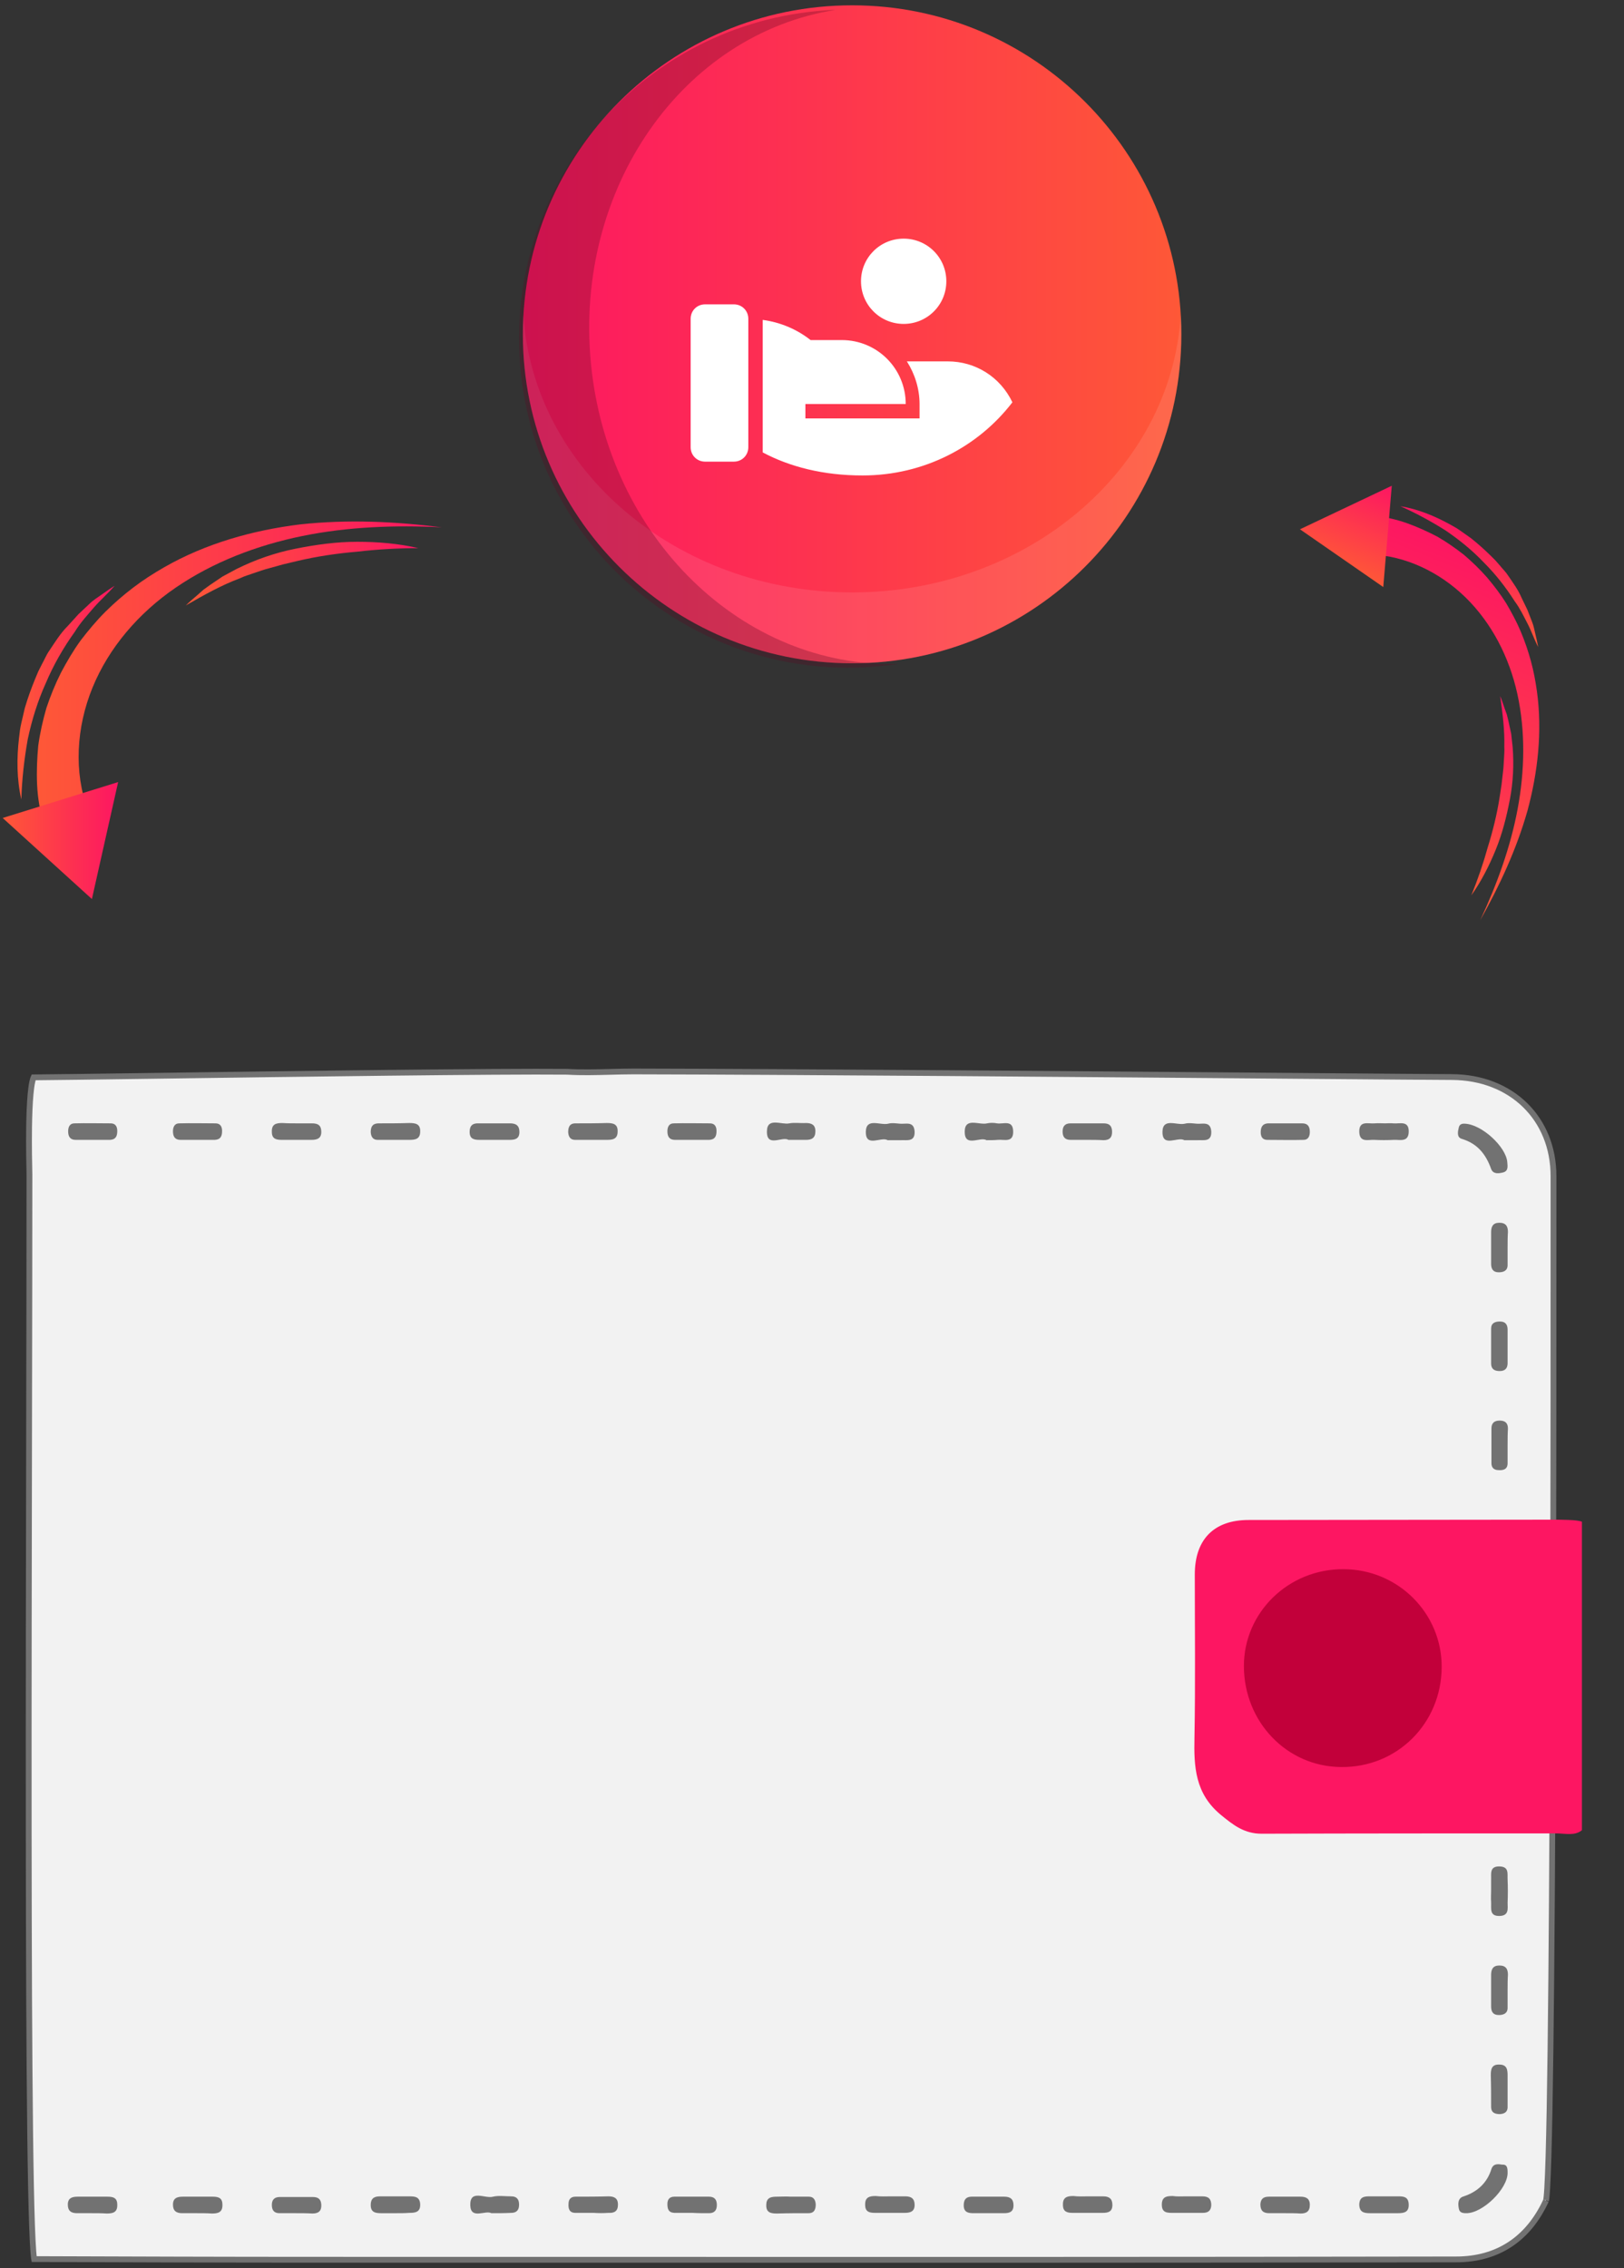 <svg width="280" height="391" viewBox="0 0 280 391" fill="none" xmlns="http://www.w3.org/2000/svg">
<rect x="0" y="0" width="280" height="391" fill="#333333" stroke="none"/>
<g clip-path="url(#clip0_256_216)">
<path d="M146.913 114.348C178.264 114.348 203.679 88.956 203.679 57.632C203.679 26.309 178.264 0.917 146.913 0.917C115.563 0.917 90.148 26.309 90.148 57.632C90.148 88.956 115.563 114.348 146.913 114.348Z" fill="url(#paint0_linear_256_216)"/>
<path opacity="0.1" d="M203.679 57.633C203.679 88.921 178.229 114.348 146.913 114.348C115.598 114.348 90.148 88.921 90.148 57.633C90.148 56.54 90.148 55.447 90.248 54.355C91.938 80.975 116.692 102.131 146.913 102.131C177.135 102.131 201.889 80.975 203.579 54.355C203.679 55.447 203.679 56.54 203.679 57.633Z" fill="white"/>
<path d="M139.756 58.626H145.124C151.288 58.626 156.159 63.592 156.159 69.651H138.861V72.134H158.545V69.651C158.545 67.069 157.75 64.486 156.358 62.301H163.416C168.188 62.301 172.463 64.983 174.551 69.353C168.685 77.001 159.34 81.968 148.703 81.968C141.943 81.968 136.177 80.478 131.504 77.995V55.149C134.487 55.547 137.37 56.739 139.756 58.626ZM129.019 77.101C129.019 78.491 127.925 79.584 126.534 79.584H121.563C120.171 79.584 119.078 78.491 119.078 77.101V54.951C119.078 53.56 120.171 52.467 121.563 52.467H126.534C127.925 52.467 129.019 53.56 129.019 54.951V77.101ZM155.804 41.141C159.88 41.141 163.161 44.419 163.161 48.491C163.161 52.563 159.88 55.841 155.804 55.841C151.728 55.841 148.448 52.563 148.448 48.491C148.448 44.419 151.728 41.141 155.804 41.141Z" fill="white"/>
<path opacity="0.3" d="M151.685 114.845C120.469 117.825 92.733 94.98 89.751 63.791C86.768 32.602 109.633 4.89 140.849 1.91C141.943 1.811 143.036 1.711 144.031 1.711C117.686 5.883 98.996 32.503 101.879 62.599C104.762 92.695 128.124 115.242 154.867 114.448C153.773 114.646 152.68 114.746 151.685 114.845Z" fill="#5C0823"/>
</g>
<g clip-path="url(#clip1_256_216)">
<path d="M251.049 389.512H251.048C202.054 389.598 153.092 389.587 104.114 389.576C87.786 389.573 71.455 389.569 55.121 389.569C38.711 389.569 22.3 389.513 5.889 389.457C5.881 389.409 5.873 389.356 5.864 389.297C5.822 388.999 5.78 388.58 5.739 388.041C5.658 386.966 5.584 385.445 5.517 383.522C5.384 379.678 5.28 374.249 5.199 367.621C5.038 354.366 4.97 336.323 4.952 316.579C4.93 293.235 4.977 267.519 5.02 244.53C5.049 228.629 5.076 214.033 5.076 202.428C5.076 202.384 5.073 202.243 5.068 202.018C5.042 200.887 4.969 197.657 5.017 194.287C5.047 192.274 5.119 190.234 5.271 188.6C5.347 187.782 5.441 187.077 5.557 186.533C5.615 186.261 5.676 186.039 5.739 185.867C5.758 185.815 5.776 185.771 5.793 185.733C9.049 185.711 17.118 185.599 27.278 185.459C50.886 185.132 85.783 184.649 97.819 184.767C100.275 184.914 102.754 184.847 105.208 184.782C106.559 184.746 107.903 184.71 109.23 184.71C135.08 184.75 190.341 185.202 223.606 185.474C238.203 185.593 248.565 185.678 250.346 185.678C260.602 185.734 267.845 192.811 267.845 202.769C267.845 203.73 267.845 205.06 267.846 206.717C267.849 221.02 267.858 259.753 267.721 296.944C267.644 317.695 267.522 337.964 267.327 353.24C267.23 360.878 267.115 367.266 266.979 371.841C266.91 374.129 266.837 375.96 266.758 377.265C266.718 377.919 266.678 378.435 266.637 378.809C266.627 378.9 266.617 378.981 266.607 379.052C266.596 379.128 266.586 379.193 266.576 379.248C266.567 379.302 266.559 379.338 266.553 379.359C266.547 379.386 266.544 379.391 266.548 379.383L266.547 379.385C263.527 385.936 258.264 389.512 251.049 389.512Z" fill="#F2F2F2" stroke="#727272"/>
<path d="M259.931 374.54C259.988 377.33 255.612 381.6 252.77 381.543C252.145 381.543 251.634 381.429 251.52 380.746C251.35 379.892 251.35 378.924 252.373 378.64C254.759 377.843 256.408 376.305 257.146 373.914C257.487 372.946 258.283 373.06 259.022 373.174C259.874 373.117 259.931 373.8 259.931 374.54Z" fill="#727272"/>
<path d="M252.543 193.718C255.498 193.832 259.647 197.704 259.874 200.323C259.931 201.063 260.102 201.917 259.079 202.144C258.34 202.315 257.431 202.429 257.09 201.518C256.18 198.956 254.703 197.134 252.032 196.337C251.122 196.052 251.35 195.085 251.52 194.344C251.691 193.661 252.316 193.718 252.543 193.718Z" fill="#727272"/>
<path d="M85.233 196.508C84.38 196.508 83.528 196.508 82.675 196.508C81.709 196.508 80.97 196.337 80.97 195.142C80.97 194.06 81.482 193.604 82.561 193.661C84.38 193.661 86.142 193.661 87.96 193.661C88.983 193.661 89.552 194.06 89.552 195.142C89.552 196.337 88.813 196.508 87.847 196.508C86.938 196.508 86.085 196.508 85.233 196.508Z" fill="#727272"/>
<path d="M102.282 196.508C101.259 196.508 100.179 196.508 99.156 196.508C98.361 196.508 98.019 195.995 97.963 195.198C97.963 194.344 98.19 193.661 99.213 193.661C101.032 193.661 102.793 193.661 104.612 193.604C105.635 193.604 106.544 193.718 106.487 195.085C106.487 196.451 105.521 196.508 104.555 196.508C103.816 196.508 103.077 196.508 102.282 196.508Z" fill="#727272"/>
<path d="M119.218 196.508C118.251 196.508 117.342 196.508 116.376 196.508C115.41 196.508 115.069 195.939 115.069 195.028C115.069 194.288 115.353 193.661 116.149 193.661C118.251 193.604 120.297 193.661 122.4 193.661C123.196 193.661 123.537 194.174 123.537 194.971C123.537 195.825 123.309 196.451 122.286 196.508C121.263 196.508 120.24 196.508 119.218 196.508Z" fill="#727272"/>
<path d="M135.926 196.508C134.903 195.825 132.118 197.931 132.232 194.971C132.288 192.579 134.732 193.946 136.096 193.661C137.005 193.49 137.972 193.661 138.938 193.604C139.904 193.604 140.586 193.889 140.586 195.028C140.586 196.166 139.961 196.508 138.995 196.508C138.085 196.508 137.119 196.508 135.926 196.508Z" fill="#727272"/>
<path d="M153.032 196.565C151.952 195.882 149.224 197.931 149.281 195.085C149.338 192.636 151.782 194.06 153.146 193.718C153.771 193.547 154.453 193.661 155.135 193.718C156.158 193.832 157.578 193.206 157.692 195.085C157.749 196.907 156.385 196.508 155.305 196.565C154.566 196.565 153.941 196.565 153.032 196.565Z" fill="#727272"/>
<path d="M170.081 196.565C169.002 195.882 166.274 197.931 166.33 195.028C166.387 192.58 168.831 194.003 170.195 193.661C170.706 193.547 171.332 193.547 171.9 193.661C172.98 193.832 174.628 192.978 174.685 195.028C174.742 197.077 173.093 196.394 172.014 196.508C171.445 196.565 170.877 196.565 170.081 196.565Z" fill="#727272"/>
<path d="M187.415 196.508C186.449 196.508 185.539 196.508 184.573 196.508C183.607 196.508 183.209 195.995 183.209 195.084C183.209 194.174 183.607 193.661 184.573 193.661C186.449 193.661 188.381 193.661 190.256 193.661C191.109 193.661 191.677 193.946 191.734 194.971C191.791 196.052 191.336 196.565 190.256 196.565C189.29 196.508 188.381 196.508 187.415 196.508Z" fill="#727272"/>
<path d="M204.18 196.565C203.1 195.882 200.372 197.931 200.429 195.085C200.486 192.636 202.93 194.06 204.294 193.718C204.919 193.547 205.601 193.661 206.283 193.718C207.306 193.832 208.726 193.206 208.84 195.085C208.897 196.907 207.533 196.508 206.453 196.565C205.714 196.565 205.032 196.565 204.18 196.565Z" fill="#727272"/>
<path d="M221.684 193.661C222.65 193.661 223.559 193.661 224.525 193.661C225.492 193.661 225.833 194.23 225.833 195.141C225.833 195.882 225.548 196.508 224.753 196.508C222.65 196.565 220.604 196.508 218.501 196.508C217.706 196.508 217.365 195.995 217.365 195.198C217.365 194.344 217.649 193.718 218.615 193.661C219.638 193.661 220.661 193.661 221.684 193.661Z" fill="#727272"/>
<path d="M238.79 193.661C239.245 193.661 239.756 193.604 240.211 193.661C241.291 193.775 242.939 193.092 242.882 195.142C242.825 196.963 241.347 196.451 240.324 196.508C239.188 196.565 238.051 196.565 236.915 196.508C235.892 196.451 234.414 197.02 234.357 195.142C234.3 193.092 235.948 193.775 237.028 193.661C237.653 193.604 238.222 193.661 238.79 193.661Z" fill="#727272"/>
<path d="M259.931 214.955C259.931 215.979 259.931 217.061 259.931 218.086C259.931 219.054 259.249 219.338 258.397 219.338C257.431 219.338 257.09 218.769 257.09 217.858C257.09 216.036 257.09 214.271 257.09 212.449C257.09 211.482 257.374 210.798 258.51 210.798C259.647 210.798 259.988 211.425 259.988 212.392C259.931 213.246 259.931 214.101 259.931 214.955Z" fill="#727272"/>
<path d="M259.931 232.149C259.931 233.116 259.931 234.027 259.931 234.995C259.931 235.906 259.476 236.362 258.567 236.362C257.658 236.362 257.09 236.02 257.09 235.052C257.09 233.059 257.09 231.067 257.09 229.074C257.09 228.106 257.715 227.822 258.624 227.822C259.59 227.822 259.931 228.391 259.931 229.245C259.931 230.213 259.931 231.181 259.931 232.149Z" fill="#727272"/>
<path d="M259.931 249.115C259.931 250.14 259.931 251.222 259.931 252.246C259.931 253.271 259.249 253.499 258.397 253.442C257.601 253.442 257.146 253.043 257.146 252.246C257.146 250.254 257.146 248.261 257.146 246.268C257.146 245.3 257.658 244.902 258.567 244.902C259.477 244.902 259.988 245.3 259.988 246.268C259.931 247.236 259.931 248.147 259.931 249.115Z" fill="#727272"/>
<path d="M257.089 325.862C257.089 325.293 257.089 324.723 257.089 324.154C257.146 323.072 256.748 321.706 258.567 321.763C260.215 321.82 259.874 323.015 259.931 324.04C259.988 325.35 259.988 326.716 259.931 328.025C259.931 328.993 260.215 330.246 258.567 330.303C256.748 330.36 257.146 328.993 257.089 327.912C257.033 327.228 257.089 326.545 257.089 325.862Z" fill="#727272"/>
<path d="M259.931 342.999C259.931 344.024 259.931 345.105 259.931 346.13C259.931 347.098 259.249 347.383 258.397 347.383C257.431 347.383 257.09 346.814 257.09 345.903C257.09 344.081 257.09 342.316 257.09 340.494C257.09 339.526 257.374 338.843 258.51 338.843C259.647 338.843 259.988 339.469 259.988 340.437C259.931 341.291 259.931 342.145 259.931 342.999Z" fill="#727272"/>
<path d="M259.931 360.136C259.931 361.161 259.931 362.243 259.931 363.268C259.931 364.065 259.42 364.406 258.624 364.463C257.772 364.463 257.09 364.236 257.09 363.211C257.09 361.389 257.09 359.624 257.033 357.802C257.033 356.777 257.146 355.866 258.51 355.923C259.874 355.923 259.931 356.891 259.931 357.859C259.931 358.599 259.931 359.396 259.931 360.136Z" fill="#727272"/>
<path d="M33.971 381.543C33.118 381.543 32.266 381.543 31.413 381.543C30.391 381.543 29.822 381.145 29.822 380.063C29.822 378.925 30.561 378.697 31.527 378.697C33.232 378.697 34.937 378.697 36.642 378.697C37.608 378.697 38.347 378.868 38.347 380.063C38.404 381.43 37.551 381.6 36.528 381.6C35.676 381.543 34.823 381.543 33.971 381.543Z" fill="#727272"/>
<path d="M15.842 381.543C14.989 381.543 14.137 381.543 13.284 381.543C12.261 381.543 11.693 381.145 11.693 380.063C11.693 378.925 12.432 378.697 13.398 378.697C15.103 378.697 16.808 378.697 18.513 378.697C19.479 378.697 20.218 378.868 20.218 380.063C20.275 381.43 19.422 381.6 18.399 381.6C17.547 381.543 16.694 381.543 15.842 381.543Z" fill="#727272"/>
<path d="M51.02 381.543C50.054 381.543 49.145 381.543 48.179 381.543C47.213 381.543 46.872 380.974 46.872 380.12C46.872 379.209 47.326 378.754 48.236 378.754C50.111 378.754 52.043 378.754 53.919 378.754C54.828 378.754 55.339 379.095 55.396 380.063C55.453 381.145 54.942 381.6 53.862 381.6C52.896 381.543 51.986 381.543 51.02 381.543Z" fill="#727272"/>
<path d="M68.297 381.544C67.444 381.544 66.592 381.544 65.739 381.544C64.66 381.544 63.864 381.373 63.921 380.006C63.978 378.811 64.716 378.64 65.626 378.64C67.217 378.64 68.808 378.64 70.456 378.64C71.422 378.64 72.389 378.64 72.445 380.006C72.502 381.373 71.593 381.487 70.57 381.487C69.831 381.543 69.036 381.544 68.297 381.544Z" fill="#727272"/>
<path d="M84.721 381.543C83.698 380.974 81.198 382.682 81.084 380.234C80.97 377.33 83.641 379.095 85.005 378.697C85.971 378.469 87.051 378.64 88.131 378.64C89.097 378.64 89.495 379.152 89.495 380.063C89.495 380.974 89.097 381.486 88.131 381.486C87.051 381.543 86.028 381.543 84.721 381.543Z" fill="#727272"/>
<path d="M102.339 381.487C101.316 381.487 100.236 381.487 99.213 381.487C98.19 381.487 97.963 380.803 98.019 379.949C98.019 379.152 98.417 378.697 99.213 378.697C101.088 378.697 103.021 378.697 104.896 378.64C105.862 378.64 106.544 378.925 106.544 380.063C106.544 381.202 105.919 381.544 104.896 381.487C104.044 381.544 103.191 381.544 102.339 381.487C102.339 381.544 102.339 381.544 102.339 381.487Z" fill="#727272"/>
<path d="M119.388 381.487C118.365 381.487 117.285 381.487 116.262 381.487C115.239 381.43 115.069 380.803 115.069 379.949C115.069 379.152 115.467 378.697 116.262 378.697C118.251 378.697 120.24 378.697 122.23 378.697C123.196 378.697 123.594 379.209 123.594 380.12C123.594 381.031 123.196 381.543 122.23 381.543C121.263 381.543 120.297 381.543 119.388 381.487C119.388 381.543 119.388 381.487 119.388 381.487Z" fill="#727272"/>
<path d="M136.324 378.697C137.346 378.697 138.426 378.697 139.449 378.697C140.245 378.697 140.586 379.209 140.643 380.006C140.643 380.86 140.415 381.543 139.392 381.543C137.574 381.543 135.812 381.543 133.993 381.6C132.97 381.6 132.061 381.486 132.118 380.12C132.118 378.754 133.084 378.697 134.05 378.697C134.789 378.697 135.528 378.64 136.324 378.697Z" fill="#727272"/>
<path d="M153.543 378.64C154.396 378.64 155.248 378.64 156.101 378.64C157.124 378.64 157.692 379.038 157.692 380.12C157.692 381.259 156.953 381.486 155.987 381.486C154.282 381.486 152.577 381.486 150.872 381.486C149.906 381.486 149.167 381.316 149.167 380.12C149.111 378.754 149.963 378.583 150.986 378.583C151.839 378.697 152.691 378.64 153.543 378.64Z" fill="#727272"/>
<path d="M170.422 381.543C169.57 381.543 168.717 381.543 167.865 381.543C166.899 381.543 166.16 381.373 166.16 380.177C166.16 379.095 166.671 378.64 167.751 378.697C169.57 378.697 171.332 378.697 173.15 378.697C174.173 378.697 174.741 379.095 174.741 380.177C174.741 381.373 174.003 381.543 173.036 381.543C172.127 381.543 171.275 381.543 170.422 381.543Z" fill="#727272"/>
<path d="M187.642 378.64C188.495 378.64 189.347 378.64 190.199 378.64C191.222 378.64 191.791 379.038 191.791 380.12C191.791 381.316 191.052 381.486 190.086 381.486C188.381 381.486 186.676 381.486 184.971 381.486C184.005 381.486 183.266 381.316 183.266 380.12C183.209 378.754 184.062 378.583 185.085 378.583C185.937 378.697 186.79 378.64 187.642 378.64Z" fill="#727272"/>
<path d="M204.464 378.64C205.43 378.64 206.34 378.64 207.306 378.64C208.385 378.64 208.84 379.095 208.84 380.177C208.783 381.145 208.272 381.486 207.362 381.486C205.658 381.486 203.953 381.486 202.248 381.486C201.225 381.486 200.315 381.486 200.315 380.063C200.315 378.697 201.168 378.583 202.191 378.583C202.93 378.697 203.668 378.64 204.464 378.64Z" fill="#727272"/>
<path d="M221.684 381.543C220.718 381.543 219.808 381.543 218.842 381.543C217.763 381.543 217.308 381.088 217.308 380.006C217.365 379.038 217.876 378.697 218.785 378.697C220.604 378.697 222.366 378.697 224.184 378.697C225.151 378.697 225.833 378.981 225.833 380.12C225.833 381.259 225.207 381.6 224.241 381.6C223.389 381.543 222.536 381.543 221.684 381.543Z" fill="#727272"/>
<path d="M238.79 381.544C237.938 381.544 237.085 381.544 236.233 381.544C235.153 381.544 234.357 381.373 234.357 380.006C234.414 378.811 235.096 378.64 236.062 378.64C237.767 378.64 239.472 378.64 241.177 378.64C242.143 378.64 242.825 378.811 242.882 380.006C242.939 381.373 242.086 381.544 241.006 381.544C240.268 381.544 239.529 381.544 238.79 381.544Z" fill="#727272"/>
<path d="M33.971 196.508C33.005 196.508 32.096 196.508 31.129 196.508C30.163 196.508 29.822 195.939 29.822 195.028C29.822 194.288 30.106 193.661 30.902 193.661C33.005 193.604 35.051 193.661 37.154 193.661C37.949 193.661 38.29 194.174 38.29 194.971C38.29 195.825 38.063 196.451 37.04 196.508C36.074 196.508 34.994 196.508 33.971 196.508Z" fill="#727272"/>
<path d="M15.899 196.508C14.932 196.508 14.023 196.508 13.057 196.508C12.091 196.508 11.75 195.939 11.75 195.028C11.75 194.288 12.034 193.661 12.83 193.661C14.932 193.604 16.979 193.661 19.081 193.661C19.877 193.661 20.218 194.174 20.218 194.971C20.218 195.825 19.991 196.451 18.968 196.508C17.945 196.508 16.922 196.508 15.899 196.508Z" fill="#727272"/>
<path d="M51.248 193.661C52.1 193.661 52.952 193.661 53.805 193.661C54.828 193.661 55.396 194.003 55.396 195.141C55.396 196.28 54.657 196.508 53.691 196.508C51.986 196.508 50.281 196.508 48.576 196.508C47.61 196.508 46.871 196.337 46.871 195.141C46.815 193.775 47.61 193.604 48.69 193.604C49.543 193.661 50.395 193.661 51.248 193.661Z" fill="#727272"/>
<path d="M68.24 196.508C67.217 196.508 66.137 196.508 65.114 196.508C64.319 196.508 63.978 195.995 63.921 195.198C63.921 194.344 64.148 193.718 65.171 193.661C66.99 193.661 68.751 193.661 70.57 193.604C71.593 193.604 72.502 193.718 72.446 195.085C72.446 196.451 71.479 196.508 70.513 196.508C69.718 196.508 68.979 196.508 68.24 196.508Z" fill="#727272"/>
<path d="M268.342 316.069C251.407 316.069 234.471 316.069 217.535 316.126C214.523 316.126 212.648 314.646 210.431 312.824C206.055 309.18 205.828 304.569 205.942 299.558C206.112 290.164 205.999 280.77 205.999 271.433C205.999 265.398 209.295 262.039 215.262 262.039C233.05 262.039 250.838 261.982 268.626 261.982C274.196 262.096 274.196 262.096 274.196 267.618C274.196 281.795 274.139 296.028 274.253 310.205C274.196 317.493 270.786 316.069 268.342 316.069Z" fill="#FD1662"/>
<path d="M248.565 287.431C248.508 297.11 240.893 304.739 231.231 304.626C221.854 304.569 214.466 296.826 214.466 287.204C214.466 277.98 222.139 270.465 231.629 270.522C241.006 270.522 248.622 278.094 248.565 287.431Z" fill="#C2003A"/>
</g>
<g clip-path="url(#clip2_256_216)">
<path d="M7.5 142.013C6.896 139.817 6.494 137.521 6.394 135.225C6.293 132.929 6.394 130.733 6.595 128.537C6.896 126.341 7.399 124.145 8.002 122.049C8.706 119.953 9.511 117.957 10.516 115.96C11.521 114.064 12.627 112.167 13.934 110.37C15.241 108.673 16.649 106.976 18.157 105.479C19.665 103.982 21.274 102.584 22.983 101.287C24.692 99.989 26.402 98.891 28.312 97.793C35.45 93.7 43.594 91.404 51.738 90.406C59.983 89.508 68.127 89.907 76.17 90.905C68.127 90.506 59.983 90.805 52.14 92.403C44.298 94 36.757 96.894 30.323 101.287C23.888 105.679 18.76 111.668 15.945 118.555C13.13 125.443 12.728 133.129 15.141 139.617L7.5 142.013Z" fill="url(#paint1_linear_256_216)"/>
<path d="M20.369 134.826L15.845 154.99L0.462 141.015L20.369 134.826Z" fill="url(#paint2_linear_256_216)"/>
<path d="M3.679 137.821C2.875 134.327 2.875 130.733 3.277 127.24C3.377 126.341 3.478 125.443 3.679 124.644L4.282 122.049C4.785 120.352 5.388 118.655 6.092 116.958L6.595 115.76L7.198 114.563C7.701 113.664 8.002 112.866 8.505 112.167C9.51 110.67 10.415 109.172 11.722 107.875L12.627 106.876C12.929 106.577 13.23 106.178 13.532 105.878L15.443 104.081C16.046 103.483 16.85 102.983 17.554 102.484C18.258 101.985 18.961 101.486 19.766 100.987C19.163 101.686 18.559 102.285 17.956 102.884C17.353 103.483 16.75 104.081 16.146 104.78C15.04 106.078 13.834 107.376 12.929 108.873C10.918 111.668 9.209 114.662 7.902 117.757C6.494 120.851 5.489 124.145 4.785 127.439C4.182 130.833 3.78 134.327 3.679 137.821Z" fill="url(#paint3_linear_256_216)"/>
<path d="M72.148 94.499C68.629 94.499 65.11 94.698 61.692 95.098C58.173 95.397 54.755 95.896 51.336 96.695L48.822 97.294L46.309 97.992C45.505 98.192 44.7 98.491 43.795 98.791C42.991 99.09 42.187 99.29 41.382 99.689C38.165 100.887 35.149 102.584 32.032 104.381C32.635 103.782 33.339 103.183 34.043 102.584C34.344 102.285 34.747 101.985 35.048 101.686L36.154 100.887C36.858 100.388 37.662 99.889 38.366 99.39L40.779 98.092C43.996 96.495 47.415 95.297 50.934 94.599C54.453 93.9 57.972 93.401 61.591 93.401C65.11 93.401 68.73 93.7 72.148 94.499Z" fill="url(#paint4_linear_256_216)"/>
</g>
<g clip-path="url(#clip3_256_216)">
<path d="M236.946 88.9C238.857 89.132 240.784 89.552 242.614 90.207C244.445 90.862 246.133 91.642 247.79 92.499C249.415 93.435 250.976 94.528 252.427 95.666C253.846 96.883 255.155 98.146 256.401 99.566C257.568 100.954 258.703 102.42 259.696 104.01C260.612 105.569 261.495 107.205 262.19 108.857C262.885 110.508 263.469 112.206 263.944 113.949C264.419 115.693 264.737 117.373 264.992 119.21C265.935 126.069 265.151 133.137 263.351 139.791C261.441 146.49 258.546 152.697 255.214 158.635C258.077 152.506 260.425 146.076 261.66 139.466C262.895 132.856 263.018 126.066 261.617 119.658C260.216 113.251 257.15 107.35 252.646 102.96C248.143 98.571 242.248 95.804 236.4 95.608L236.946 88.9Z" fill="url(#paint5_linear_256_216)"/>
<path d="M238.496 101.205L224.133 91.247L239.959 83.744L238.496 101.205Z" fill="url(#paint6_linear_256_216)"/>
<path d="M241.441 87.267C244.434 87.757 247.249 88.905 249.859 90.333C250.531 90.698 251.203 91.063 251.764 91.475L253.607 92.773C254.777 93.706 255.915 94.717 257.021 95.806L257.8 96.58L258.547 97.432C259.092 98.109 259.622 98.599 260.01 99.213C260.864 100.474 261.75 101.656 262.353 103.087L262.848 104.109C262.987 104.439 263.204 104.802 263.343 105.132L264.145 107.192C264.423 107.852 264.559 108.637 264.727 109.344C264.895 110.051 265.063 110.758 265.199 111.543C264.842 110.85 264.564 110.19 264.286 109.529C264.009 108.869 263.731 108.208 263.374 107.516C262.708 106.241 262.074 104.888 261.188 103.706C259.636 101.25 257.832 98.964 255.822 96.959C253.844 94.876 251.582 93.042 249.224 91.442C246.756 89.889 244.147 88.461 241.441 87.267Z" fill="url(#paint7_linear_256_216)"/>
<path d="M253.674 154.359C254.789 151.622 255.749 148.821 256.52 146.035C257.401 143.202 258.094 140.383 258.552 137.469L258.88 135.323L259.129 133.145C259.228 132.455 259.248 131.734 259.3 130.935C259.321 130.213 259.419 129.524 259.362 128.771C259.443 125.886 259.07 122.998 258.651 120C258.929 120.66 259.175 121.399 259.421 122.137C259.56 122.468 259.667 122.876 259.806 123.206L260.081 124.322C260.249 125.029 260.385 125.814 260.553 126.52L260.804 128.812C261.035 131.824 260.89 134.866 260.322 137.826C259.753 140.786 259.029 143.683 257.881 146.498C256.765 149.235 255.383 151.955 253.674 154.359Z" fill="url(#paint8_linear_256_216)"/>
</g>
<defs>
<linearGradient id="paint0_linear_256_216" x1="90.152" y1="57.639" x2="203.696" y2="57.639" gradientUnits="userSpaceOnUse">
<stop stop-color="#FD1662"/>
<stop offset="1" stop-color="#FE5837"/>
</linearGradient>
<linearGradient id="paint1_linear_256_216" x1="6.357" y1="115.962" x2="76.181" y2="115.962" gradientUnits="userSpaceOnUse">
<stop stop-color="#FE5837"/>
<stop offset="1" stop-color="#FD1662"/>
</linearGradient>
<linearGradient id="paint2_linear_256_216" x1="0.462" y1="144.909" x2="20.372" y2="144.909" gradientUnits="userSpaceOnUse">
<stop stop-color="#FE5837"/>
<stop offset="1" stop-color="#FD1662"/>
</linearGradient>
<linearGradient id="paint3_linear_256_216" x1="3.013" y1="119.406" x2="19.768" y2="119.406" gradientUnits="userSpaceOnUse">
<stop stop-color="#FE5837"/>
<stop offset="1" stop-color="#FD1662"/>
</linearGradient>
<linearGradient id="paint4_linear_256_216" x1="32.033" y1="98.891" x2="72.154" y2="98.891" gradientUnits="userSpaceOnUse">
<stop stop-color="#FE5837"/>
<stop offset="1" stop-color="#FD1662"/>
</linearGradient>
<linearGradient id="paint5_linear_256_216" x1="257.718" y1="96.33" x2="235.58" y2="150.641" gradientUnits="userSpaceOnUse">
<stop stop-color="#FD1662"/>
<stop offset="1" stop-color="#FE5837"/>
</linearGradient>
<linearGradient id="paint6_linear_256_216" x1="236.908" y1="82.501" x2="230.596" y2="97.988" gradientUnits="userSpaceOnUse">
<stop stop-color="#FD1662"/>
<stop offset="1" stop-color="#FE5837"/>
</linearGradient>
<linearGradient id="paint7_linear_256_216" x1="256.08" y1="92.63" x2="250.767" y2="105.662" gradientUnits="userSpaceOnUse">
<stop stop-color="#FD1662"/>
<stop offset="1" stop-color="#FE5837"/>
</linearGradient>
<linearGradient id="paint8_linear_256_216" x1="262.951" y1="121.754" x2="250.23" y2="152.961" gradientUnits="userSpaceOnUse">
<stop stop-color="#FD1662"/>
<stop offset="1" stop-color="#FE5837"/>
</linearGradient>
<clipPath id="clip0_256_216">
<rect width="114.226" height="114.226" fill="white" transform="translate(89.452 0.917)"/>
</clipPath>
<clipPath id="clip1_256_216">
<rect width="268.299" height="205.873" fill="white" transform="translate(4.446 184.21)"/>
</clipPath>
<clipPath id="clip2_256_216">
<rect width="75.708" height="65.082" fill="white" transform="translate(0.462 89.907)"/>
</clipPath>
<clipPath id="clip3_256_216">
<rect width="63.592" height="55.063" fill="white" transform="translate(280 100.065) rotate(112.177)"/>
</clipPath>
</defs>
</svg>
